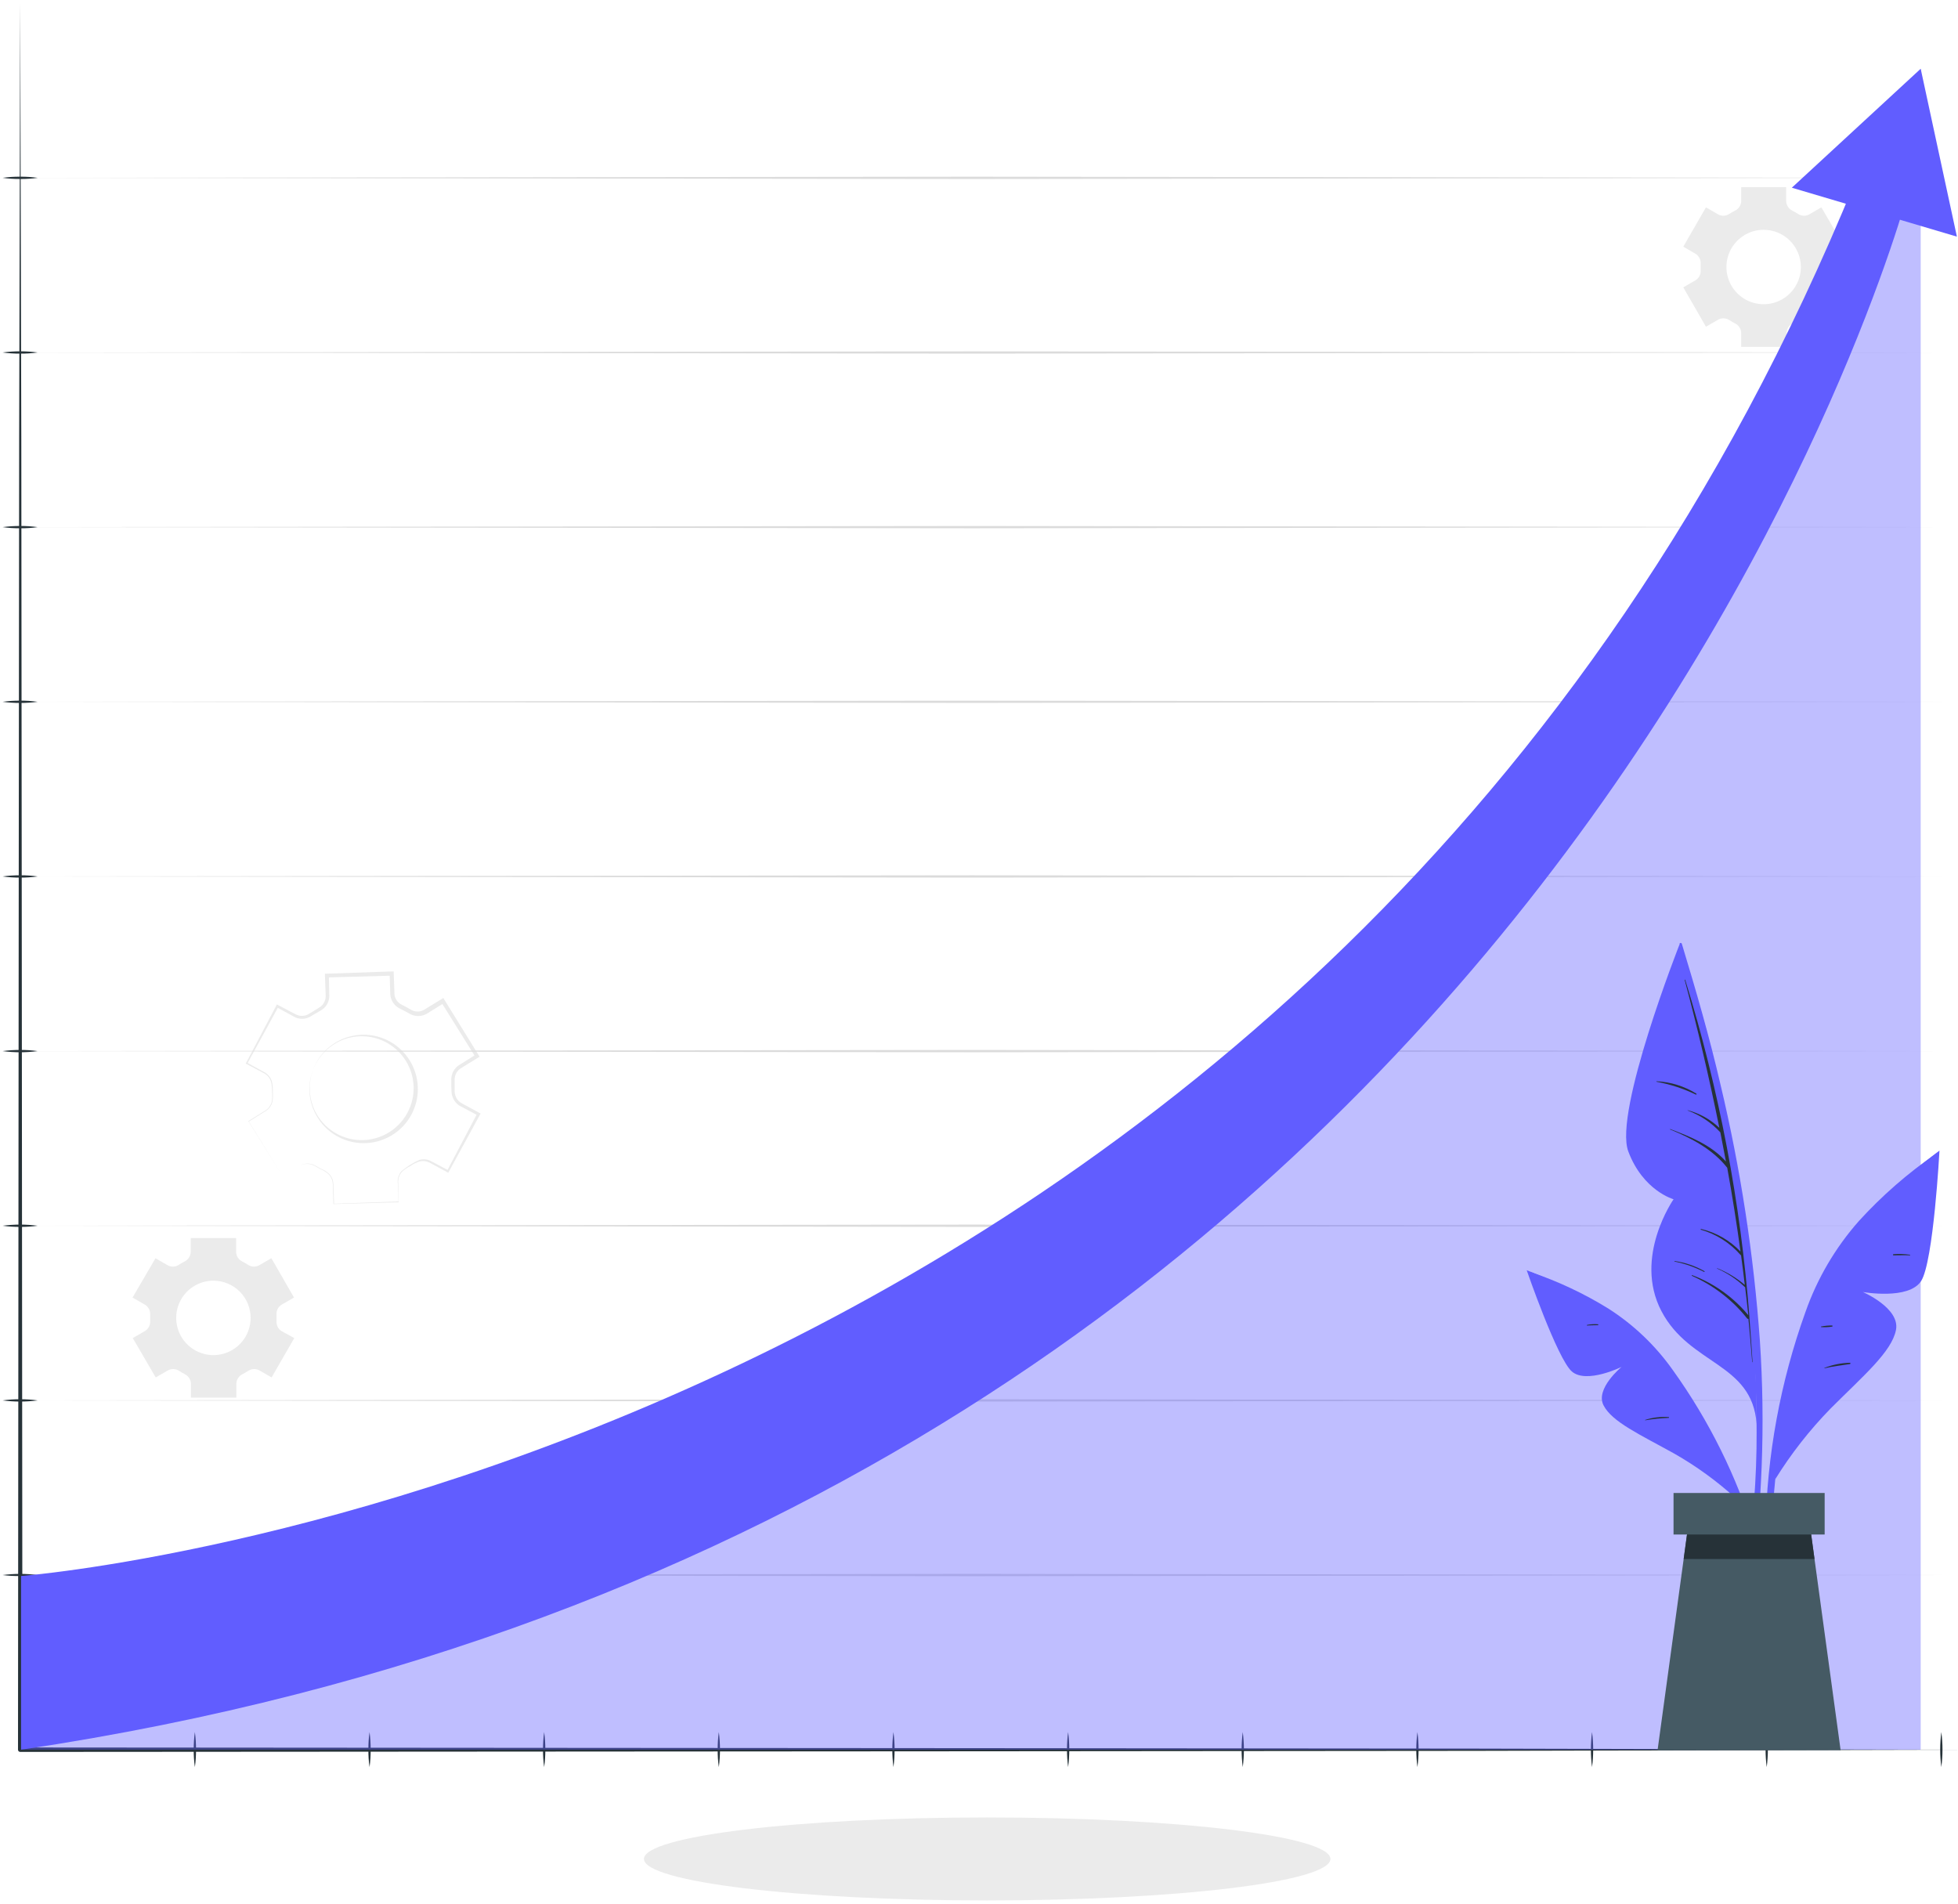 <svg width="435" height="423" viewBox="0 0 435 423" fill="none" xmlns="http://www.w3.org/2000/svg">
<path d="M66.561 258.996C67.069 258.69 67.648 258.52 68.24 258.502C68.833 258.484 69.421 258.619 69.946 258.894C70.466 259.169 70.966 259.485 71.486 259.74C72.034 259.958 72.541 260.268 72.985 260.658C73.426 261.06 73.75 261.575 73.923 262.146C74.057 262.721 74.115 263.31 74.096 263.9L74.218 267.418L88.615 266.918L88.523 267.02L88.35 262.381C88.366 261.569 88.669 260.788 89.206 260.179C90.408 259.163 91.746 258.322 93.183 257.681C93.974 257.461 94.817 257.523 95.569 257.854L99.647 260.015L99.331 260.107L106.04 247.352L106.182 247.821L102.104 245.649C101.368 245.186 100.814 244.484 100.534 243.661C100.388 243.259 100.312 242.835 100.31 242.407L100.259 241.255V240.113C100.231 239.681 100.276 239.246 100.391 238.828C100.618 237.977 101.133 237.231 101.849 236.718L105.795 234.24L105.652 234.872L98.026 222.637L98.699 222.801L94.743 225.258C93.951 225.684 93.035 225.821 92.153 225.645C91.717 225.559 91.299 225.397 90.919 225.166L89.9 224.605L88.88 224.085C88.48 223.892 88.115 223.634 87.799 223.321C87.174 222.686 86.788 221.853 86.708 220.965L86.566 216.296L87.055 216.754L72.648 217.152L73.056 216.714L73.158 221.373C73.136 222.02 72.946 222.65 72.606 223.2C72.266 223.751 71.789 224.204 71.221 224.513L70.201 225.105L69.182 225.696C68.83 225.936 68.44 226.115 68.029 226.226C67.201 226.432 66.327 226.349 65.552 225.992L61.474 223.769L61.851 223.657L54.938 236.3L54.877 236.086L58.955 238.319C59.63 238.757 60.137 239.411 60.393 240.174C60.57 240.936 60.642 241.718 60.607 242.499C60.678 243.275 60.647 244.056 60.515 244.824C60.305 245.595 59.832 246.269 59.179 246.73L55.254 249.187V249.106L62.819 261.341L66.561 258.996ZM66.561 258.996L62.819 261.341L55.193 249.106V249.055L59.108 246.608C59.731 246.162 60.178 245.513 60.372 244.773C60.5 244.021 60.521 243.256 60.434 242.499C60.458 241.737 60.376 240.975 60.189 240.235C59.948 239.522 59.465 238.916 58.823 238.523L54.744 236.361L54.602 236.279L54.673 236.137L61.382 223.392L61.514 223.147L61.759 223.28L65.837 225.421C66.478 225.708 67.198 225.765 67.877 225.584C68.212 225.487 68.529 225.335 68.815 225.135L69.834 224.513L70.854 223.881C71.152 223.708 71.421 223.487 71.649 223.229C72.093 222.699 72.345 222.034 72.363 221.343L72.189 216.734V216.316H72.607L87.004 215.816H87.473V216.285L87.636 220.894C87.683 221.391 87.86 221.867 88.148 222.275C88.436 222.682 88.825 223.008 89.278 223.219L90.297 223.749L91.317 224.33C91.601 224.496 91.911 224.613 92.234 224.677C92.885 224.807 93.561 224.702 94.141 224.381L98.067 221.975L98.495 221.72L98.75 222.138L106.305 234.373L106.549 234.76L106.162 234.995L102.247 237.411C101.692 237.803 101.292 238.377 101.115 239.032C101.021 239.363 100.983 239.708 101.003 240.052V241.214V242.387C100.999 242.733 101.054 243.078 101.166 243.406C101.377 244.062 101.81 244.624 102.39 244.997L106.468 247.22L106.774 247.383L106.611 247.678L99.698 260.331L99.586 260.535L99.382 260.423L95.303 258.221C94.635 257.916 93.883 257.852 93.172 258.037C92.448 258.28 91.762 258.623 91.133 259.057C90.454 259.395 89.829 259.831 89.278 260.352C88.778 260.917 88.49 261.638 88.462 262.391L88.564 267.01V267.102H88.462L74.065 267.499L73.963 263.971C73.987 263.386 73.932 262.799 73.8 262.228C73.632 261.667 73.319 261.161 72.893 260.76C72.446 260.378 71.944 260.065 71.404 259.832C70.874 259.587 70.385 259.261 69.865 258.986C69.357 258.711 68.789 258.569 68.212 258.571C67.635 258.572 67.067 258.719 66.561 258.996Z" fill="#EBEBEB"/>
<path d="M69.539 237.666C70.629 234.737 72.826 232.354 75.657 231.029C77.088 230.354 78.639 229.968 80.22 229.893C81.801 229.818 83.381 230.056 84.87 230.593C86.359 231.13 87.728 231.956 88.897 233.022C90.066 234.089 91.013 235.376 91.684 236.81C92.371 238.269 92.758 239.851 92.821 241.463C92.884 243.075 92.623 244.683 92.052 246.191C91.481 247.7 90.613 249.078 89.499 250.244C88.385 251.411 87.048 252.341 85.567 252.98C82.638 254.243 79.327 254.294 76.361 253.12C73.395 251.947 71.015 249.645 69.743 246.72C69.115 245.298 68.774 243.767 68.739 242.213C68.704 240.66 68.976 239.115 69.539 237.666ZM69.539 237.666C68.465 240.593 68.593 243.826 69.896 246.659C70.862 248.712 72.412 250.435 74.352 251.613C76.291 252.791 78.535 253.372 80.802 253.283C83.07 253.193 85.261 252.438 87.102 251.112C88.943 249.785 90.352 247.946 91.154 245.823C92.215 243.001 92.13 239.877 90.919 237.116C89.707 234.356 87.465 232.179 84.67 231.049C83.252 230.479 81.736 230.195 80.208 230.214C78.68 230.233 77.171 230.555 75.769 231.161C72.918 232.426 70.679 234.763 69.539 237.666Z" fill="#EBEBEB"/>
<path d="M409.744 54.804L404.646 46.066L401.975 47.615C401.588 47.834 401.147 47.942 400.703 47.926C400.258 47.91 399.827 47.77 399.456 47.524C399.034 47.251 398.599 46.999 398.151 46.769C397.755 46.571 397.421 46.267 397.187 45.891C396.953 45.515 396.828 45.081 396.826 44.638V41.58H386.834V44.638C386.832 45.081 386.707 45.515 386.473 45.891C386.239 46.267 385.905 46.571 385.509 46.769C385.058 46.999 384.619 47.251 384.193 47.524C383.825 47.77 383.395 47.908 382.952 47.924C382.509 47.941 382.071 47.834 381.685 47.615L379.004 46.066L373.967 54.804L376.648 56.353C377.031 56.578 377.344 56.905 377.551 57.298C377.758 57.691 377.852 58.133 377.821 58.576C377.821 58.831 377.821 59.076 377.821 59.32C377.821 59.565 377.821 59.82 377.821 60.065C377.853 60.507 377.761 60.949 377.555 61.341C377.35 61.734 377.039 62.061 376.658 62.287L373.967 63.837L379.004 72.585L381.685 71.035C382.071 70.815 382.511 70.706 382.956 70.72C383.4 70.735 383.832 70.872 384.203 71.117C384.623 71.394 385.059 71.646 385.509 71.871C385.903 72.071 386.236 72.376 386.47 72.751C386.703 73.127 386.829 73.56 386.834 74.002V77.061H396.928V74.002C396.932 73.56 397.059 73.127 397.292 72.751C397.526 72.376 397.858 72.071 398.253 71.871C398.7 71.646 399.132 71.394 399.548 71.117C399.919 70.872 400.351 70.735 400.796 70.72C401.24 70.706 401.68 70.815 402.067 71.035L404.748 72.585L409.846 63.837L407.164 62.287C406.784 62.063 406.473 61.737 406.266 61.346C406.059 60.956 405.964 60.516 405.992 60.075C405.992 59.82 405.992 59.575 405.992 59.32C405.992 59.066 405.992 58.831 405.992 58.576C405.961 58.133 406.055 57.691 406.262 57.298C406.469 56.905 406.782 56.578 407.164 56.353L409.744 54.804ZM400.089 59.32C400.089 60.956 399.604 62.554 398.695 63.914C397.786 65.274 396.495 66.334 394.984 66.96C393.473 67.586 391.811 67.749 390.207 67.43C388.603 67.111 387.129 66.324 385.973 65.167C384.816 64.011 384.029 62.538 383.71 60.934C383.391 59.33 383.554 57.667 384.18 56.156C384.806 54.645 385.866 53.354 387.226 52.445C388.586 51.536 390.184 51.051 391.82 51.051C394.013 51.051 396.116 51.923 397.667 53.473C399.217 55.024 400.089 57.127 400.089 59.32Z" fill="#EBEBEB"/>
<path d="M65.326 288.268L60.29 279.53L57.608 281.07C57.225 281.293 56.786 281.404 56.342 281.389C55.899 281.375 55.468 281.236 55.1 280.988C54.677 280.711 54.238 280.459 53.785 280.234C53.388 280.036 53.055 279.732 52.821 279.356C52.587 278.98 52.462 278.546 52.459 278.103V275.044H42.365V278.103C42.363 278.546 42.238 278.98 42.004 279.356C41.77 279.732 41.436 280.036 41.04 280.234C40.59 280.459 40.155 280.711 39.735 280.988C39.364 281.236 38.932 281.374 38.487 281.389C38.042 281.403 37.602 281.293 37.217 281.07L34.545 279.53L29.447 288.268L32.139 289.818C32.525 290.035 32.843 290.355 33.059 290.742C33.275 291.129 33.38 291.567 33.362 292.01C33.362 292.255 33.362 292.51 33.362 292.754C33.362 292.999 33.362 293.254 33.362 293.499C33.391 293.94 33.297 294.38 33.09 294.771C32.883 295.162 32.571 295.487 32.19 295.711L29.498 297.271L34.596 306.009L37.278 304.469C37.664 304.249 38.104 304.14 38.548 304.154C38.993 304.169 39.425 304.306 39.796 304.551C40.212 304.828 40.645 305.08 41.091 305.305C41.486 305.505 41.818 305.81 42.052 306.185C42.286 306.561 42.412 306.994 42.416 307.436V310.495H52.51V307.436C52.515 306.994 52.641 306.561 52.875 306.185C53.108 305.81 53.441 305.505 53.836 305.305C54.285 305.08 54.721 304.828 55.141 304.551C55.512 304.306 55.944 304.169 56.389 304.154C56.833 304.14 57.273 304.249 57.659 304.469L60.341 306.009L65.377 297.271L62.604 295.752C62.224 295.527 61.913 295.201 61.706 294.811C61.499 294.421 61.404 293.98 61.432 293.539C61.432 293.284 61.432 293.04 61.432 292.785C61.432 292.53 61.432 292.285 61.432 292.041C61.403 291.597 61.499 291.154 61.708 290.761C61.916 290.369 62.23 290.042 62.614 289.818L65.326 288.268ZM55.681 292.785C55.681 294.421 55.196 296.02 54.287 297.38C53.378 298.74 52.086 299.8 50.574 300.425C49.063 301.051 47.4 301.214 45.795 300.894C44.191 300.574 42.718 299.786 41.562 298.628C40.406 297.471 39.619 295.996 39.301 294.392C38.983 292.787 39.148 291.124 39.776 289.613C40.403 288.103 41.465 286.812 42.826 285.905C44.187 284.997 45.787 284.514 47.422 284.516C49.614 284.519 51.714 285.391 53.263 286.942C54.811 288.492 55.681 290.594 55.681 292.785Z" fill="#EBEBEB"/>
<path d="M0.574 349.912L215.941 349.657L431.298 349.912L215.941 350.167L0.574 349.912Z" fill="#DBDBDB"/>
<path d="M0.574 311.117L215.941 310.862L431.298 311.117L215.941 311.372L0.574 311.117Z" fill="#DBDBDB"/>
<path d="M0.574 272.312L215.941 272.057L431.298 272.312L215.941 272.566L0.574 272.312Z" fill="#DBDBDB"/>
<path d="M0.574 233.516L215.941 233.261L431.298 233.516L215.941 233.771L0.574 233.516Z" fill="#DBDBDB"/>
<path d="M0.574 194.711L215.941 194.456L431.298 194.711L215.941 194.966L0.574 194.711Z" fill="#DBDBDB"/>
<path d="M0.574 155.906L215.941 155.661L431.298 155.906L215.941 156.16L0.574 155.906Z" fill="#DBDBDB"/>
<path d="M0.574 117.11L215.941 116.855L431.298 117.11L215.941 117.365L0.574 117.11Z" fill="#DBDBDB"/>
<path d="M0.574 78.315L215.941 78.06L431.298 78.315L215.941 78.56L0.574 78.315Z" fill="#DBDBDB"/>
<path d="M0.574 39.51L215.941 39.255L431.298 39.51L215.941 39.765L0.574 39.51Z" fill="#DBDBDB"/>
<path d="M219.321 422.201C261.435 422.201 295.576 418.074 295.576 412.984C295.576 407.893 261.435 403.766 219.321 403.766C177.207 403.766 143.066 407.893 143.066 412.984C143.066 418.074 177.207 422.201 219.321 422.201Z" fill="#EBEBEB"/>
<path d="M434.754 388.718L327.188 388.972L219.622 389.064L4.489 389.207C4.36 389.207 4.235 389.155 4.143 389.064C4.052 388.972 4 388.847 4 388.718L4.163 194.711L4.255 97.708L4.489 0.704L4.734 97.708L4.826 194.711L4.989 388.718L4.489 388.218L219.622 388.371L327.188 388.463L434.754 388.718Z" fill="#263238"/>
<path d="M0.574 349.912C3.163 349.572 5.785 349.572 8.374 349.912C7.086 350.079 5.788 350.151 4.489 350.126C3.181 350.152 1.872 350.08 0.574 349.912Z" fill="#263238"/>
<path d="M0.574 311.117C1.868 310.936 3.173 310.851 4.479 310.862C5.782 310.851 7.084 310.936 8.374 311.117C5.785 311.457 3.163 311.457 0.574 311.117Z" fill="#263238"/>
<path d="M0.574 272.312C3.163 271.972 5.785 271.972 8.374 272.312C7.084 272.493 5.782 272.578 4.479 272.566C3.173 272.578 1.868 272.493 0.574 272.312Z" fill="#263238"/>
<path d="M0.574 233.516C1.868 233.335 3.173 233.25 4.479 233.261C5.782 233.245 7.084 233.33 8.374 233.516C5.785 233.856 3.163 233.856 0.574 233.516Z" fill="#263238"/>
<path d="M0.574 194.711C1.868 194.535 3.173 194.45 4.479 194.456C5.782 194.445 7.084 194.53 8.374 194.711C7.084 194.892 5.782 194.978 4.479 194.966C3.173 194.978 1.868 194.892 0.574 194.711Z" fill="#263238"/>
<path d="M0.574 155.916C1.868 155.734 3.173 155.649 4.479 155.661C5.782 155.644 7.084 155.729 8.374 155.916C5.785 156.255 3.163 156.255 0.574 155.916Z" fill="#263238"/>
<path d="M0.574 117.11C1.868 116.934 3.173 116.849 4.479 116.856C5.782 116.844 7.084 116.929 8.374 117.11C7.084 117.292 5.782 117.377 4.479 117.365C3.173 117.372 1.868 117.287 0.574 117.11Z" fill="#263238"/>
<path d="M0.574 78.305C3.163 77.965 5.785 77.965 8.374 78.305C7.084 78.491 5.782 78.576 4.479 78.56C3.173 78.571 1.868 78.486 0.574 78.305Z" fill="#263238"/>
<path d="M0.574 39.51C1.871 39.328 3.18 39.243 4.489 39.255C5.792 39.243 7.094 39.328 8.384 39.51C7.094 39.691 5.792 39.776 4.489 39.765C3.18 39.772 1.872 39.686 0.574 39.51Z" fill="#263238"/>
<path d="M43.293 384.792C43.469 386.083 43.554 387.384 43.548 388.687C43.559 389.99 43.474 391.292 43.293 392.582C43.112 391.292 43.026 389.99 43.038 388.687C43.032 387.384 43.117 386.083 43.293 384.792Z" fill="#263238"/>
<path d="M82.099 384.792C82.272 386.083 82.353 387.385 82.343 388.687C82.359 389.989 82.277 391.291 82.099 392.582C81.912 391.292 81.827 389.99 81.844 388.687C81.832 387.384 81.917 386.082 82.099 384.792Z" fill="#263238"/>
<path d="M120.895 384.792C121.071 386.083 121.156 387.384 121.15 388.687C121.161 389.99 121.076 391.292 120.895 392.582C120.713 391.292 120.628 389.99 120.64 388.687C120.633 387.384 120.718 386.083 120.895 384.792Z" fill="#263238"/>
<path d="M159.7 384.792C160.04 387.378 160.04 389.996 159.7 392.582C159.514 391.292 159.429 389.99 159.445 388.687C159.434 387.384 159.519 386.082 159.7 384.792Z" fill="#263238"/>
<path d="M198.495 384.792C198.835 387.378 198.835 389.996 198.495 392.582C198.155 389.996 198.155 387.378 198.495 384.792Z" fill="#263238"/>
<path d="M237.302 384.792C237.642 387.378 237.642 389.996 237.302 392.582C236.962 389.996 236.962 387.378 237.302 384.792Z" fill="#263238"/>
<path d="M276.095 384.792C276.435 387.378 276.435 389.996 276.095 392.582C275.755 389.996 275.755 387.378 276.095 384.792Z" fill="#263238"/>
<path d="M314.903 384.792C315.243 387.378 315.243 389.996 314.903 392.582C314.563 389.996 314.563 387.378 314.903 384.792Z" fill="#263238"/>
<path d="M353.696 384.792C354.036 387.378 354.036 389.996 353.696 392.582C353.356 389.996 353.356 387.378 353.696 384.792Z" fill="#263238"/>
<path d="M392.503 384.792C392.843 387.378 392.843 389.996 392.503 392.582C392.163 389.996 392.163 387.378 392.503 384.792Z" fill="#263238"/>
<path d="M431.298 384.792C431.638 387.378 431.638 389.996 431.298 392.582C430.958 389.996 430.958 387.378 431.298 384.792Z" fill="#263238"/>
<path opacity="0.4" d="M426.712 15.274V388.717H4.676C4.676 388.717 347.491 296.69 426.712 15.274Z" fill="#615DFF"/>
<path d="M4.676 388.717V350.126C4.676 350.126 294.921 328.011 412.204 40.172L423.868 42.854C423.868 42.854 345.992 337.891 4.676 388.717Z" fill="#615DFF"/>
<path d="M434.756 52.571L398.082 41.702L426.712 15.274L434.756 52.571Z" fill="#615DFF"/>
<path d="M391.376 325.85C391.742 316.531 391.612 307.199 390.989 297.893C389.618 278.699 386.689 259.648 382.23 240.929C379.794 230.386 376.786 220.027 373.646 209.678C373.554 209.362 373.054 209.454 373.146 209.78C382.832 246.271 390.785 283.925 390.234 321.863C390.081 332.477 388.858 342.908 387.848 353.47C387.848 353.756 388.287 353.868 388.348 353.583C390.346 344.529 390.999 335.067 391.376 325.85Z" fill="#615DFF"/>
<path d="M373.147 209.78C373.147 209.78 358.465 247.036 361.748 255.794C365.031 264.552 371.811 266.429 371.811 266.429C371.811 266.429 362.829 279.255 369.11 291.276C375.39 303.297 389.328 302.736 390.256 316.378C390.256 316.378 391.031 259.383 373.147 209.78Z" fill="#615DFF"/>
<path d="M388.664 292.826C388.684 292.762 388.684 292.695 388.664 292.632C386.721 267.19 381.933 242.047 374.39 217.672C374.39 217.601 374.247 217.672 374.268 217.672C377.177 228.548 379.746 239.508 381.976 250.554C379.999 248.688 377.588 247.346 374.961 246.649C374.961 246.649 374.89 246.7 374.961 246.72C377.723 247.739 380.204 249.399 382.2 251.563C382.628 253.711 383.043 255.869 383.444 258.037C380.161 254.377 375.614 252.552 371.056 250.829C370.995 250.829 370.964 250.9 371.056 250.931C375.797 252.858 380.518 255.346 383.729 259.434C384.851 265.613 385.833 271.815 386.676 278.042C384.306 275.56 381.267 273.818 377.928 273.025C377.826 273.025 377.765 273.158 377.867 273.188C381.315 274.18 384.401 276.153 386.747 278.867H386.798C387.097 281.056 387.376 283.252 387.634 285.454C385.806 283.901 383.741 282.652 381.517 281.753C381.456 281.753 381.425 281.814 381.517 281.845C383.78 282.833 385.851 284.214 387.634 285.923C387.634 285.923 387.634 285.923 387.706 285.923C387.95 287.962 388.195 290.093 388.409 292.183C385.102 288.189 380.812 285.124 375.96 283.292C375.95 283.288 375.939 283.286 375.929 283.287C375.918 283.287 375.907 283.289 375.897 283.293C375.887 283.297 375.878 283.304 375.871 283.311C375.863 283.319 375.857 283.328 375.853 283.338C375.849 283.348 375.847 283.359 375.847 283.37C375.847 283.381 375.85 283.391 375.854 283.401C375.858 283.411 375.864 283.42 375.872 283.428C375.88 283.435 375.889 283.441 375.899 283.445C380.678 285.561 384.876 288.8 388.134 292.887C388.168 292.934 388.216 292.969 388.27 292.987C388.325 293.006 388.385 293.006 388.44 292.989C388.756 296.19 389.041 299.402 389.276 302.624H389.358C389.154 299.388 388.923 296.122 388.664 292.826Z" fill="#263238"/>
<path d="M376.869 242.968C374.212 241.313 371.176 240.366 368.049 240.215C367.968 240.215 367.968 240.317 368.049 240.327C371.068 240.888 373.999 241.845 376.767 243.172C376.889 243.233 376.971 243.07 376.869 242.968Z" fill="#263238"/>
<path d="M378.683 282.416C376.635 281.253 374.387 280.485 372.055 280.152C371.974 280.152 371.974 280.264 372.055 280.275C374.337 280.733 376.544 281.509 378.611 282.579C378.683 282.62 378.734 282.467 378.683 282.416Z" fill="#263238"/>
<path d="M429.968 256.406C423.763 260.7 418.064 265.684 412.982 271.261C407.759 277.169 403.729 284.031 401.114 291.47C395.533 306.989 392.533 323.318 392.233 339.808C392.048 348.94 392.927 358.062 394.853 366.99C394.866 367.058 394.904 367.118 394.961 367.157C395.017 367.196 395.087 367.211 395.154 367.199C395.222 367.187 395.282 367.148 395.321 367.092C395.36 367.036 395.375 366.966 395.363 366.898C392.963 351.141 393.053 335.105 395.628 319.376C398.147 303.959 402.113 287.187 411.942 274.667C417.274 267.846 423.932 262.432 430.508 256.926C430.773 256.641 430.325 256.161 429.968 256.406Z" fill="#615DFF"/>
<path d="M394.344 328.715C397.879 322.998 402.034 317.688 406.732 312.881C414.073 305.54 420.262 300.32 421.22 295.466C422.178 290.613 413.859 287.034 413.859 287.034C413.859 287.034 424.054 288.859 426.807 284.598C429.56 280.336 430.886 255.621 430.886 255.621C430.886 255.621 412.39 268.825 403.785 287.33C395.18 305.836 394.344 328.715 394.344 328.715Z" fill="#615DFF"/>
<path d="M424.317 278.755C423.102 278.577 421.871 278.536 420.647 278.633C420.619 278.641 420.595 278.658 420.578 278.681C420.56 278.704 420.551 278.732 420.551 278.76C420.551 278.789 420.56 278.817 420.578 278.84C420.595 278.863 420.619 278.88 420.647 278.888C421.86 278.888 423.084 278.837 424.297 278.888C424.399 278.939 424.409 278.755 424.317 278.755Z" fill="#263238"/>
<path d="M411.014 302.756C409.062 302.798 407.132 303.184 405.314 303.898C405.314 303.898 405.314 303.99 405.314 303.98C407.19 303.531 409.097 303.348 410.994 303.032C411.025 303.026 411.053 303.01 411.074 302.987C411.095 302.963 411.107 302.933 411.11 302.902C411.112 302.871 411.104 302.839 411.087 302.813C411.069 302.787 411.044 302.767 411.014 302.756Z" fill="#263238"/>
<path d="M407.026 294.477C406.216 294.467 405.406 294.538 404.61 294.691C404.528 294.691 404.528 294.834 404.61 294.834C405.421 294.884 406.234 294.846 407.037 294.722C407.169 294.691 407.169 294.477 407.026 294.477Z" fill="#263238"/>
<path d="M340.144 282.63C346.159 284.664 351.923 287.376 357.324 290.715C362.915 294.285 367.762 298.904 371.598 304.316C379.701 315.587 385.9 328.111 389.95 341.388C392.214 348.735 393.61 356.321 394.11 363.993C394.11 364.049 394.088 364.104 394.048 364.144C394.007 364.184 393.953 364.207 393.896 364.207C393.839 364.207 393.785 364.184 393.745 364.144C393.705 364.104 393.682 364.049 393.682 363.993C391.971 350.686 388.187 337.73 382.467 325.595C376.859 313.707 369.773 301.043 358.945 293.172C353.052 288.88 346.435 286.035 339.828 283.109C339.552 282.997 339.797 282.507 340.144 282.63Z" fill="#615DFF"/>
<path d="M385.687 332.905C381.506 329.095 376.917 325.758 372.004 322.954C364.357 318.703 358.148 315.909 356.251 312.208C354.355 308.507 360.258 303.674 360.258 303.674C360.258 303.674 352.459 307.508 349.216 304.694C345.974 301.88 339.184 282.202 339.184 282.202C339.184 282.202 357.2 288.615 368.446 301.574C379.692 314.533 385.687 332.905 385.687 332.905Z" fill="#615DFF"/>
<path d="M370.73 314.818C368.962 314.695 367.187 314.91 365.499 315.45C365.448 315.45 365.499 315.542 365.499 315.532C367.223 315.243 368.963 315.066 370.709 315.002C370.832 314.991 370.852 314.828 370.73 314.818Z" fill="#263238"/>
<path d="M355.017 294.202C354.209 294.137 353.396 294.185 352.601 294.345C352.509 294.345 352.54 294.498 352.601 294.487C353.396 294.406 354.171 294.437 354.966 294.406C354.993 294.413 355.022 294.408 355.046 294.394C355.07 294.38 355.087 294.356 355.094 294.329C355.101 294.302 355.096 294.274 355.082 294.25C355.068 294.226 355.044 294.209 355.017 294.202Z" fill="#263238"/>
<path d="M408.923 388.83H368.252L374.053 346.354L375.532 335.465H401.643L403.122 346.354L408.923 388.83Z" fill="#455A64"/>
<path d="M403.121 346.354H374.053L375.531 335.465H401.643L403.121 346.354Z" fill="#263238"/>
<path d="M405.376 331.682H371.801V340.909H405.376V331.682Z" fill="#455A64"/>
</svg>
